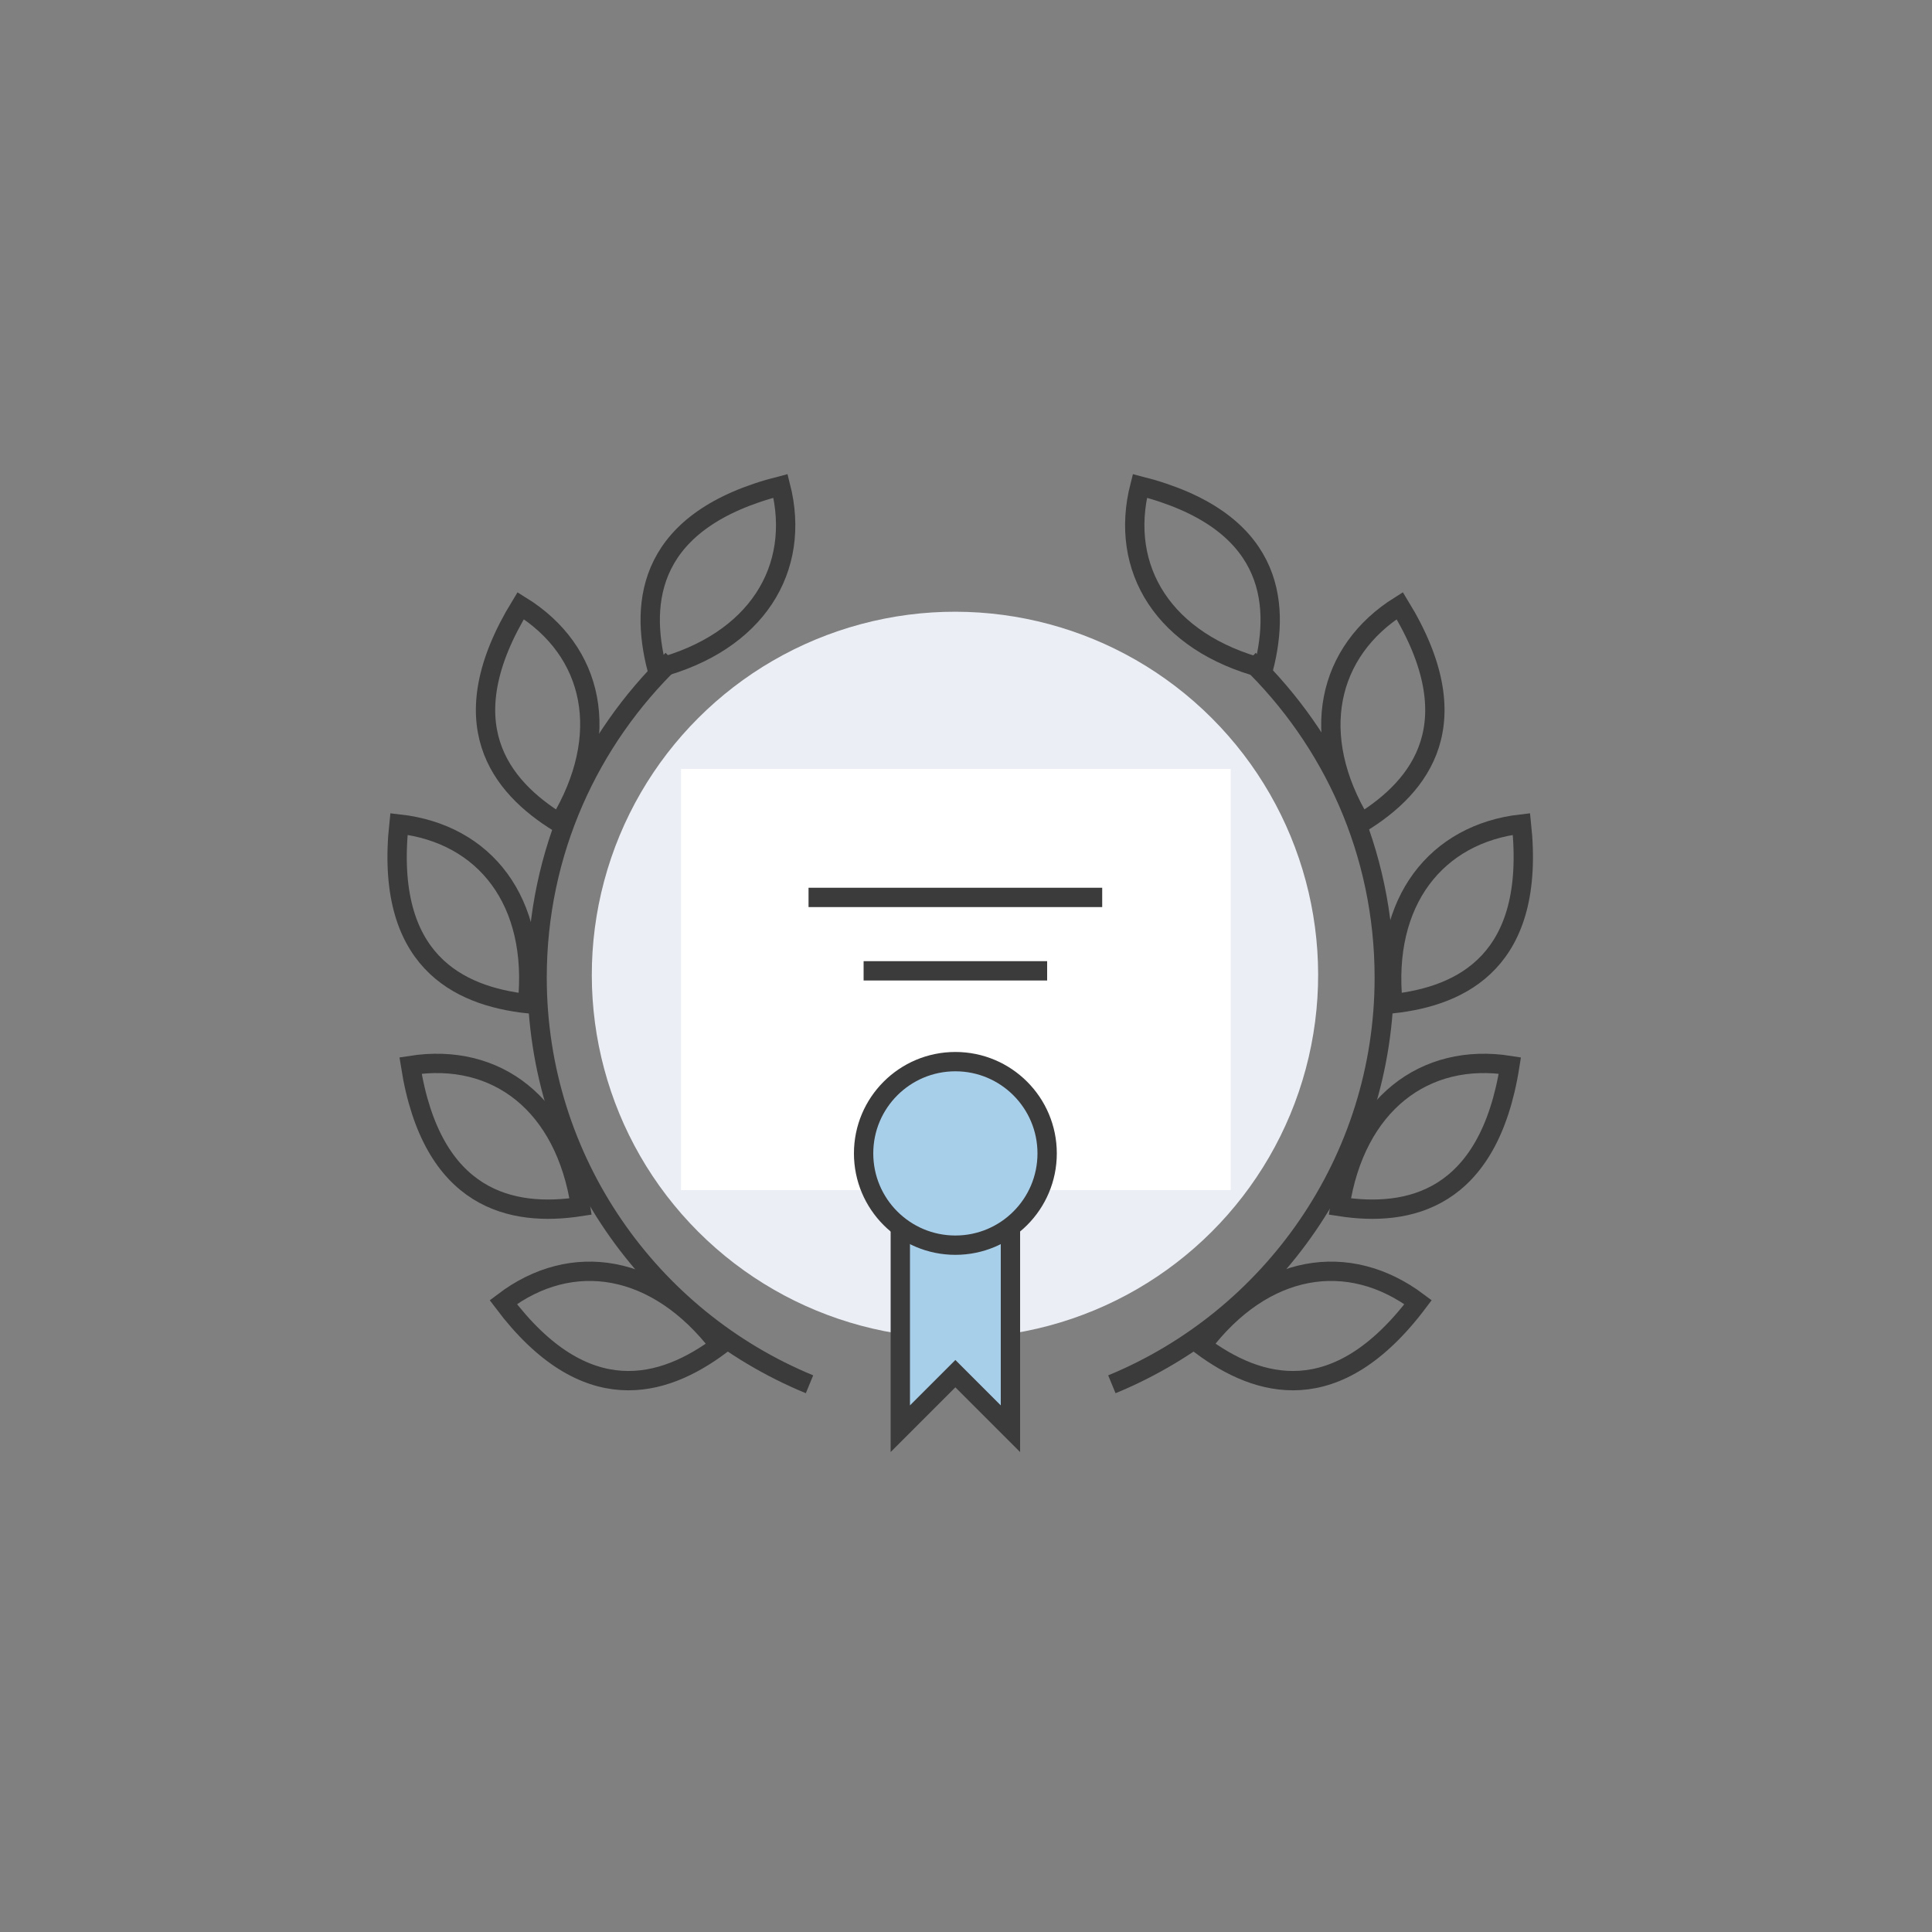<?xml version="1.0" encoding="utf-8"?>
<!-- Generator: Adobe Illustrator 22.1.0, SVG Export Plug-In . SVG Version: 6.00 Build 0)  -->
<svg version="1.1" id="Layer_1" xmlns="http://www.w3.org/2000/svg" xmlns:xlink="http://www.w3.org/1999/xlink" x="0px" y="0px"
	 viewBox="0 0 200 200" style="enable-background:new 0 0 200 200;" xml:space="preserve">
<rect x="0" y="0" width="200" height="200" fill="#808080" stroke="none"/>
<style type="text/css">
	.st0{fill:none;}
	.st1{fill:#EBEEF5;}
	.st2{fill:none;stroke:#3B3B3B;stroke-width:2.001;stroke-miterlimit:10;}
	.st3{fill:#A8CFEA;stroke:#3B3B3B;stroke-width:2.001;stroke-miterlimit:10;}
	.st4{fill:#FFFFFF;}
</style>
<title>icons/step6</title>
<desc>Created with Sketch.</desc>
<g id="icons_x2F_step6">
	<rect id="Rectangle-3-Copy-4" y="0" class="st0" width="200" height="200"/>
	<g>
		
			<ellipse transform="matrix(0.707 -0.707 0.707 0.707 -42.4 99.507)" class="st1" cx="98.9" cy="100.9" rx="37.6" ry="37.6"/>
		<g>
			<path class="st2" d="M129.3,68.3c8.6,8.3,14,19.9,14,32.9c0,19-11.7,35.3-28.2,42.1"/>
			<path class="st2" d="M138.7,124.9c7.1,1.1,15.4-0.6,17.6-14.6C147.5,108.9,140.3,114.3,138.7,124.9z"/>
			<path class="st2" d="M124.4,139.3c5.8,4.3,13.9,6.8,22.4-4.5C139.6,129.4,130.8,130.8,124.4,139.3z"/>
			<path class="st2" d="M144.2,103.9c7.2-0.8,14.8-4.5,13.3-18.6C148.7,86.3,143.1,93.3,144.2,103.9z"/>
			<path class="st2" d="M140.9,85.2c6.2-3.8,11.4-10.4,4-22.5C137.4,67.4,135.4,76.1,140.9,85.2z"/>
			<path class="st2" d="M130.8,69.2c1.8-7,0.9-15.4-12.8-18.9C115.8,58.9,120.5,66.5,130.8,69.2z"/>
		</g>
		<g>
			<path class="st2" d="M69.6,68.3c-8.6,8.3-14,19.9-14,32.9c0,19,11.7,35.3,28.2,42.1"/>
			<path class="st2" d="M60.1,124.9c-7.1,1.1-15.4-0.6-17.6-14.6C51.4,108.9,58.5,114.3,60.1,124.9z"/>
			<path class="st2" d="M74.5,139.3c-5.8,4.3-13.9,6.8-22.4-4.5C59.2,129.4,68,130.8,74.5,139.3z"/>
			<path class="st2" d="M54.6,103.9c-7.2-0.8-14.8-4.5-13.3-18.6C50.2,86.3,55.7,93.3,54.6,103.9z"/>
			<path class="st2" d="M57.9,85.2c-6.2-3.8-11.4-10.4-4-22.5C61.5,67.4,63.4,76.1,57.9,85.2z"/>
			<path class="st2" d="M68,69.2c-1.8-7-0.9-15.4,12.8-18.9C83,58.9,78.3,66.5,68,69.2z"/>
		</g>
		<g>
			<polygon class="st3" points="93.2,121.3 93.2,147.9 98.9,142.2 104.6,147.9 104.6,121.3 			"/>
			<g>
				<rect x="70.5" y="79.6" class="st4" width="56.9" height="43.6"/>
			</g>
			<circle class="st3" cx="98.9" cy="119.4" r="9.5"/>
			<line class="st2" x1="83.7" y1="92.9" x2="114.1" y2="92.9"/>
			<line class="st2" x1="89.4" y1="100.5" x2="108.4" y2="100.5"/>
		</g>
	</g>
</g>
</svg>
